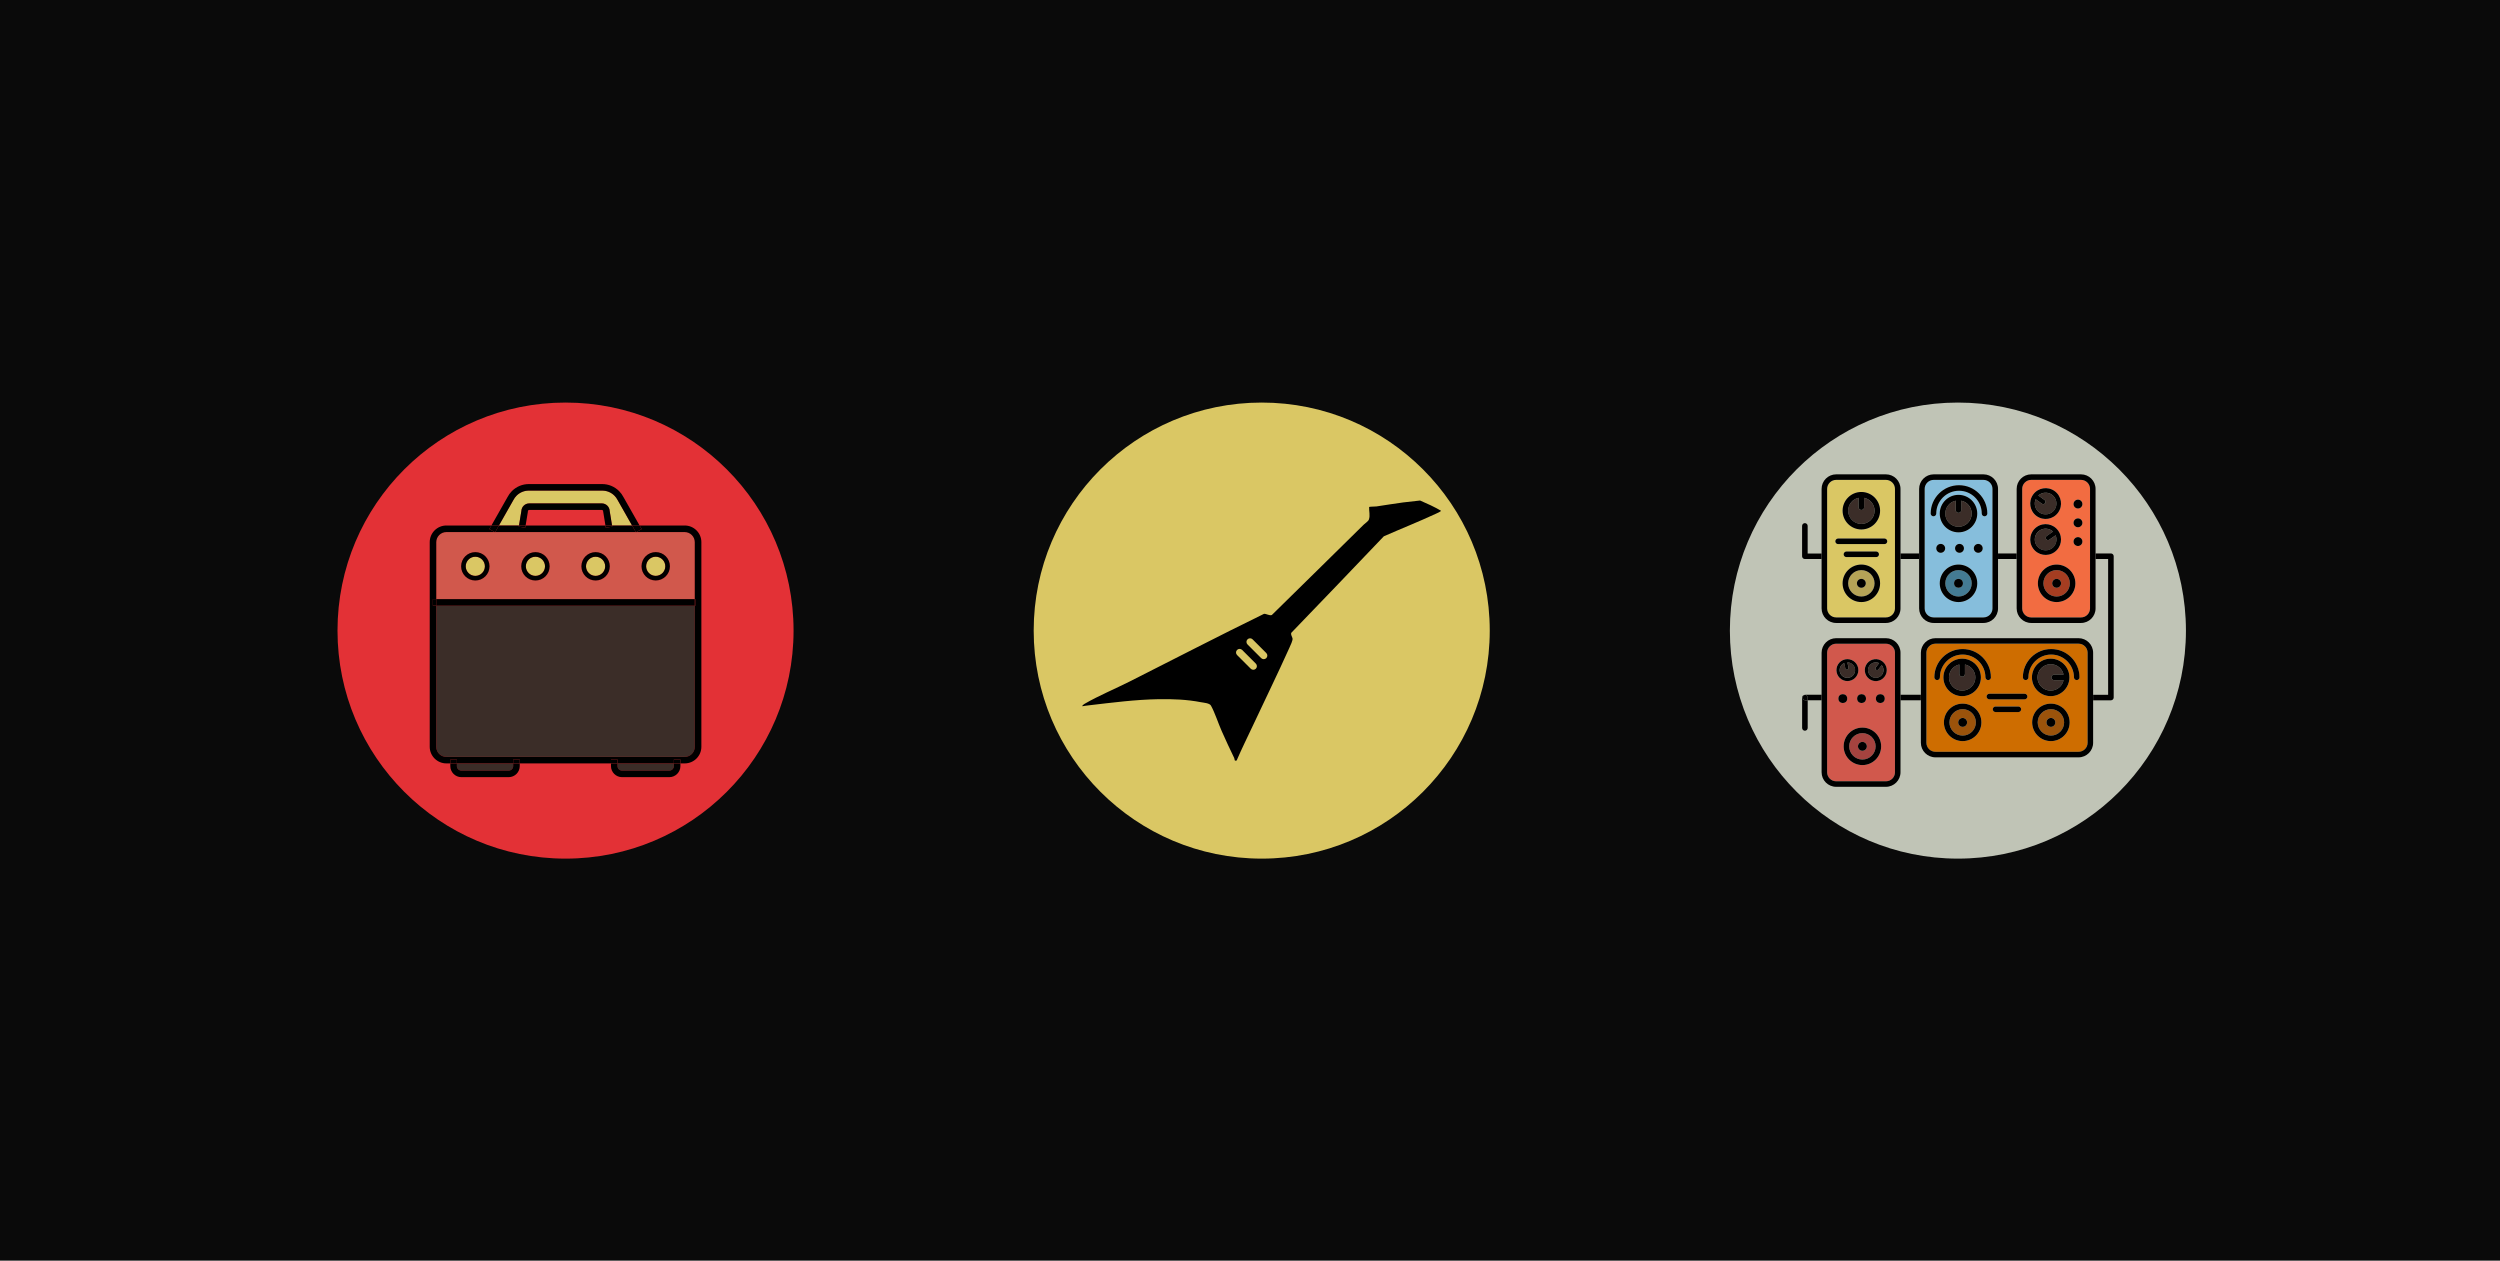 <?xml version="1.0" encoding="UTF-8"?>
<svg id="Layer_1" xmlns="http://www.w3.org/2000/svg" version="1.1" viewBox="0 0 800 403.58">
  <!-- Generator: Adobe Illustrator 29.8.2, SVG Export Plug-In . SVG Version: 2.1.1 Build 3)  -->
  <defs>
    <style>
      .st0 {
        fill: #3b2d28;
      }

      .st1 {
        fill: #d1584c;
      }

      .st2 {
        fill: #a53d21;
      }

      .st3 {
        fill: #ce6d00;
      }

      .st4 {
        fill: #9b530b;
      }

      .st5 {
        fill: #dac764;
      }

      .st6 {
        fill: #447b93;
      }

      .st7 {
        fill: #86bedc;
      }

      .st8 {
        fill: #a5433f;
      }

      .st9 {
        fill: #b5a357;
      }

      .st10 {
        fill: #f26c41;
      }

      .st11 {
        fill: #e33136;
      }

      .st12 {
        fill: #0a0a0a;
      }

      .st13 {
        fill: #c0c4b6;
      }
    </style>
  </defs>
  <g id="BG">
    <rect class="st12" y="-.77" width="800" height="404.18"/>
  </g>
  <g>
    <g>
      <circle class="st13" cx="626.53" cy="201.79" r="72.97"/>
      <g>
        <path class="st8" d="M595.97,234.6c-2.33,0-4.23,1.9-4.23,4.23s1.9,4.23,4.23,4.23,4.23-1.9,4.23-4.23-1.9-4.23-4.23-4.23ZM595.97,240.25c-.78,0-1.42-.63-1.42-1.42s.63-1.42,1.42-1.42,1.42.63,1.42,1.42-.63,1.42-1.42,1.42Z"/>
        <path class="st0" d="M652.57,163.96c1.55,1.12,3.73.76,4.85-.79,1.12-1.55.76-3.73-.79-4.85-1.35-.97-3.17-.83-4.36.25l2,1.44c.33.23.4.69.17,1.02-.23.33-.69.4-1.02.17l-2-1.44c-.64,1.47-.2,3.24,1.15,4.21h0Z"/>
        <path class="st9" d="M595.63,182.43c-2.33,0-4.23,1.9-4.23,4.23s1.9,4.23,4.23,4.23,4.23-1.9,4.23-4.23-1.9-4.23-4.23-4.23ZM595.63,188.08c-.78,0-1.42-.63-1.42-1.42s.63-1.42,1.42-1.42,1.42.63,1.42,1.42-.63,1.42-1.42,1.42Z"/>
        <path class="st0" d="M657.8,171.3l-2.02,1.41c-.33.23-.78.15-1.01-.18s-.15-.78.18-1.01l2.02-1.41c-1.17-1.09-2.99-1.26-4.36-.31-1.57,1.1-1.96,3.27-.86,4.84,1.1,1.57,3.27,1.96,4.84.86,1.37-.95,1.83-2.72,1.21-4.19h0Z"/>
        <path class="st0" d="M595.63,167.66c2.33,0,4.23-1.9,4.23-4.23,0-2.03-1.43-3.72-3.34-4.13v3c0,.49-.4.89-.89.89s-.89-.4-.89-.89v-3c-1.91.41-3.34,2.11-3.34,4.13,0,2.33,1.9,4.23,4.23,4.23h0Z"/>
        <path class="st7" d="M634.71,153.56h-15.93c-1.59,0-2.89,1.3-2.89,2.89v38.24c0,1.59,1.3,2.89,2.89,2.89h15.93c1.59,0,2.89-1.3,2.89-2.89v-38.24c0-1.59-1.3-2.89-2.89-2.89h0ZM619.62,175.47c0-.78.63-1.42,1.42-1.42s1.42.63,1.42,1.42-.63,1.42-1.42,1.42-1.42-.63-1.42-1.42ZM626.72,170.35c-3.31,0-6-2.69-6-6s2.69-6,6-6,6,2.69,6,6-2.69,6-6,6ZM628.45,175.47c0,.78-.63,1.42-1.42,1.42s-1.42-.63-1.42-1.42.63-1.42,1.42-1.42,1.42.63,1.42,1.42ZM626.72,192.66c-3.31,0-6-2.69-6-6s2.69-6,6-6,6,2.69,6,6-2.69,6-6,6ZM633.04,176.88c-.78,0-1.42-.63-1.42-1.42s.63-1.42,1.42-1.42,1.42.63,1.42,1.42-.63,1.42-1.42,1.42ZM635.04,165.21c-.49,0-.89-.4-.89-.89,0-4.02-3.27-7.28-7.28-7.28s-7.28,3.27-7.28,7.28c0,.49-.4.89-.89.89s-.89-.4-.89-.89c0-4.99,4.06-9.05,9.05-9.05s9.05,4.06,9.05,9.05c0,.49-.4.89-.89.89h.02Z"/>
        <path class="st0" d="M627.6,160.22v3c0,.49-.4.89-.89.89s-.89-.4-.89-.89v-3c-1.91.41-3.34,2.11-3.34,4.13,0,2.33,1.9,4.23,4.23,4.23s4.23-1.9,4.23-4.23c0-2.03-1.43-3.72-3.34-4.13h0Z"/>
        <path class="st0" d="M591.68,216.85c1.33-.28,2.19-1.6,1.91-2.93-.25-1.16-1.27-1.96-2.42-1.96l.36,1.72c.06.28-.12.56-.4.61-.28.06-.56-.12-.61-.4l-.36-1.72c-1.04.47-1.66,1.61-1.41,2.77.28,1.33,1.6,2.19,2.93,1.91Z"/>
        <path class="st6" d="M626.72,182.43c-2.33,0-4.23,1.9-4.23,4.23s1.9,4.23,4.23,4.23,4.23-1.9,4.23-4.23-1.9-4.23-4.23-4.23ZM626.72,188.08c-.78,0-1.42-.63-1.42-1.42s.63-1.42,1.42-1.42,1.42.63,1.42,1.42-.63,1.42-1.42,1.42Z"/>
        <path class="st5" d="M603.5,153.56h-15.93c-1.59,0-2.89,1.3-2.89,2.89v38.24c0,1.59,1.3,2.89,2.89,2.89h15.93c1.59,0,2.89-1.3,2.89-2.89v-38.24c0-1.59-1.3-2.89-2.89-2.89h0ZM595.63,157.44c3.31,0,6,2.69,6,6s-2.69,6-6,6-6-2.69-6-6,2.69-6,6-6ZM595.63,192.66c-3.31,0-6-2.69-6-6s2.69-6,6-6,6,2.69,6,6-2.69,6-6,6ZM589.97,177.38c0-.49.4-.89.89-.89h9.52c.49,0,.89.4.89.89s-.4.89-.89.89h-9.52c-.49,0-.89-.4-.89-.89ZM603.03,174.1h-14.83c-.49,0-.89-.4-.89-.89s.4-.89.89-.89h14.83c.49,0,.89.4.89.89s-.4.89-.89.89Z"/>
        <path class="st0" d="M656.22,221c2.03,0,3.72-1.43,4.13-3.34h-3c-.49,0-.89-.4-.89-.89s.4-.89.89-.89h3c-.41-1.91-2.11-3.34-4.13-3.34-2.33,0-4.23,1.9-4.23,4.23s1.9,4.23,4.23,4.23Z"/>
        <path class="st10" d="M665.92,153.56h-15.93c-1.59,0-2.89,1.3-2.89,2.89v38.24c0,1.59,1.3,2.89,2.89,2.89h15.93c1.59,0,2.89-1.3,2.89-2.89v-38.24c0-1.59-1.3-2.89-2.89-2.89h0ZM650.59,158.26c1.59-2.21,4.67-2.71,6.88-1.12,2.21,1.59,2.71,4.67,1.12,6.88s-4.67,2.71-6.88,1.12c-2.21-1.59-2.71-4.67-1.12-6.88ZM650.55,175.46c-1.56-2.23-1.01-5.3,1.22-6.86s5.3-1.01,6.86,1.22,1.01,5.3-1.22,6.86-5.3,1.01-6.86-1.22ZM658.12,192.66c-3.31,0-6-2.69-6-6s2.69-6,6-6,6,2.69,6,6-2.69,6-6,6ZM664.95,174.72c-.78,0-1.42-.63-1.42-1.42s.63-1.42,1.42-1.42,1.42.63,1.42,1.42-.63,1.42-1.42,1.42ZM664.95,168.72c-.78,0-1.42-.63-1.42-1.42s.63-1.42,1.42-1.42,1.42.63,1.42,1.42-.63,1.42-1.42,1.42ZM664.95,162.71c-.78,0-1.42-.63-1.42-1.42s.63-1.42,1.42-1.42,1.42.63,1.42,1.42-.63,1.42-1.42,1.42Z"/>
        <path class="st4" d="M656.29,226.93c-2.33,0-4.23,1.9-4.23,4.23s1.9,4.23,4.23,4.23,4.23-1.9,4.23-4.23-1.9-4.23-4.23-4.23ZM656.29,232.58c-.78,0-1.42-.63-1.42-1.42s.63-1.42,1.42-1.42,1.42.63,1.42,1.42-.63,1.42-1.42,1.42Z"/>
        <path class="st0" d="M627.89,221c2.33,0,4.23-1.9,4.23-4.23,0-2.03-1.43-3.72-3.34-4.13v3c0,.49-.4.89-.89.89s-.89-.4-.89-.89v-3c-1.91.41-3.34,2.11-3.34,4.13,0,2.33,1.9,4.23,4.23,4.23h0Z"/>
        <path class="st1" d="M603.5,205.99h-15.93c-1.59,0-2.89,1.3-2.89,2.89v38.24c0,1.59,1.3,2.89,2.89,2.89h15.93c1.59,0,2.89-1.3,2.89-2.89v-38.24c0-1.59-1.3-2.89-2.89-2.89ZM595.7,222.13c.78,0,1.42.63,1.42,1.42s-.63,1.42-1.42,1.42-1.42-.63-1.42-1.42.63-1.42,1.42-1.42ZM590.43,211c1.9-.4,3.76.81,4.16,2.71.4,1.9-.81,3.76-2.71,4.16s-3.76-.81-4.16-2.71c-.4-1.9.81-3.76,2.71-4.16ZM588.28,223.55c0-.78.63-1.42,1.42-1.42s1.42.63,1.42,1.42-.63,1.42-1.42,1.42-1.42-.63-1.42-1.42ZM595.97,244.83c-3.31,0-6-2.69-6-6s2.69-6,6-6,6,2.69,6,6-2.69,6-6,6ZM601.7,224.97c-.78,0-1.42-.63-1.42-1.42s.63-1.42,1.42-1.42,1.42.63,1.42,1.42-.63,1.42-1.42,1.42ZM603.02,216.58c-1.19,1.53-3.39,1.81-4.93.63-1.53-1.19-1.81-3.39-.63-4.93,1.19-1.53,3.39-1.81,4.93-.63,1.53,1.19,1.81,3.39.63,4.93Z"/>
        <path class="st3" d="M665.14,205.99h-45.8c-1.59,0-2.89,1.3-2.89,2.89v28.81c0,1.59,1.3,2.89,2.89,2.89h45.8c1.59,0,2.89-1.3,2.89-2.89v-28.81c0-1.59-1.3-2.89-2.89-2.89ZM628.05,237.16c-3.31,0-6-2.69-6-6s2.69-6,6-6,6,2.69,6,6-2.69,6-6,6ZM621.89,216.77c0-3.31,2.69-6,6-6s6,2.69,6,6-2.69,6-6,6-6-2.69-6-6ZM635.32,216.74c0-4.01-3.27-7.28-7.28-7.28s-7.28,3.27-7.28,7.28c0,.49-.4.89-.89.89s-.89-.4-.89-.89c0-4.99,4.06-9.05,9.05-9.05s9.05,4.06,9.05,9.05c0,.49-.4.89-.89.89s-.89-.4-.89-.89h.02ZM645.88,227.85h-7.31c-.49,0-.89-.4-.89-.89s.4-.89.89-.89h7.31c.49,0,.89.4.89.89s-.4.89-.89.89ZM647.88,223.77h-11.29c-.49,0-.89-.4-.89-.89s.4-.89.89-.89h11.29c.49,0,.89.4.89.89s-.4.89-.89.89ZM656.29,237.16c-3.31,0-6-2.69-6-6s2.69-6,6-6,6,2.69,6,6-2.69,6-6,6ZM650.22,216.77c0-3.31,2.69-6,6-6s6,2.69,6,6-2.69,6-6,6-6-2.69-6-6ZM664.54,217.63c-.49,0-.89-.4-.89-.89,0-4.01-3.27-7.28-7.28-7.28s-7.28,3.27-7.28,7.28c0,.49-.4.89-.89.89s-.89-.4-.89-.89c0-4.99,4.06-9.05,9.05-9.05s9.05,4.06,9.05,9.05c0,.49-.4.89-.89.89h.02Z"/>
        <path class="st2" d="M658.12,182.43c-2.33,0-4.23,1.9-4.23,4.23s1.9,4.23,4.23,4.23,4.23-1.9,4.23-4.23-1.9-4.23-4.23-4.23ZM658.12,188.08c-.78,0-1.42-.63-1.42-1.42s.63-1.42,1.42-1.42,1.42.63,1.42,1.42-.63,1.42-1.42,1.42Z"/>
        <path class="st0" d="M601.06,214.23c-.18.23-.5.27-.73.09s-.27-.5-.09-.73l1.07-1.39c-1.03-.49-2.3-.22-3.03.72-.84,1.08-.64,2.64.44,3.47,1.08.84,2.64.64,3.47-.44.73-.94.67-2.24-.07-3.11l-1.07,1.39h.01Z"/>
        <path class="st4" d="M628.05,226.93c-2.33,0-4.23,1.9-4.23,4.23s1.9,4.23,4.23,4.23,4.23-1.9,4.23-4.23-1.9-4.23-4.23-4.23ZM628.05,232.58c-.78,0-1.42-.63-1.42-1.42s.63-1.42,1.42-1.42,1.42.63,1.42,1.42-.63,1.42-1.42,1.42Z"/>
        <rect x="608.16" y="222.32" width="6.51" height="1.77"/>
        <path d="M577.75,222.32s-.07,0-.11.01c.45.04.81.42.81.88v.88h4.46v-1.77h-5.16Z"/>
        <rect x="608.16" y="177.11" width="5.96" height="1.77"/>
        <rect x="639.37" y="177.11" width="5.96" height="1.77"/>
        <path d="M675.49,177.11h-4.91v1.77h4.02v43.45h-4.8v1.77h5.69c.49,0,.89-.4.89-.89v-45.22c0-.49-.4-.89-.89-.89h0Z"/>
        <path d="M578.45,177.11v-8.82c0-.49-.4-.89-.89-.89s-.89.4-.89.89v9.71c0,.49.4.89.89.89h5.35v-1.77h-4.46,0Z"/>
        <path d="M608.16,156.45c0-2.57-2.09-4.66-4.66-4.66h-15.93c-2.57,0-4.66,2.09-4.66,4.66v38.24c0,2.57,2.09,4.66,4.66,4.66h15.93c2.57,0,4.66-2.09,4.66-4.66v-38.24h0ZM606.39,177.11v17.58c0,1.59-1.3,2.89-2.89,2.89h-15.93c-1.59,0-2.89-1.3-2.89-2.89v-38.24c0-1.59,1.3-2.89,2.89-2.89h15.93c1.59,0,2.89,1.3,2.89,2.89v20.66h0Z"/>
        <path d="M608.16,208.88c0-2.57-2.09-4.66-4.66-4.66h-15.93c-2.57,0-4.66,2.09-4.66,4.66v38.24c0,2.57,2.09,4.66,4.66,4.66h15.93c2.57,0,4.66-2.09,4.66-4.66v-38.24ZM606.39,222.32v24.8c0,1.59-1.3,2.89-2.89,2.89h-15.93c-1.59,0-2.89-1.3-2.89-2.89v-38.24c0-1.59,1.3-2.89,2.89-2.89h15.93c1.59,0,2.89,1.3,2.89,2.89v13.45h0Z"/>
        <path d="M669.8,208.88c0-2.57-2.09-4.66-4.66-4.66h-45.8c-2.57,0-4.66,2.09-4.66,4.66v28.81c0,2.57,2.09,4.66,4.66,4.66h45.8c2.57,0,4.66-2.09,4.66-4.66v-28.81ZM668.03,222.32v15.36c0,1.59-1.3,2.89-2.89,2.89h-45.8c-1.59,0-2.89-1.3-2.89-2.89v-28.81c0-1.59,1.3-2.89,2.89-2.89h45.8c1.59,0,2.89,1.3,2.89,2.89v13.45Z"/>
        <path d="M639.37,156.45c0-2.57-2.09-4.66-4.66-4.66h-15.93c-2.57,0-4.66,2.09-4.66,4.66v38.24c0,2.57,2.09,4.66,4.66,4.66h15.93c2.57,0,4.66-2.09,4.66-4.66v-38.24h0ZM637.6,177.11v17.58c0,1.59-1.3,2.89-2.89,2.89h-15.93c-1.59,0-2.89-1.3-2.89-2.89v-38.24c0-1.59,1.3-2.89,2.89-2.89h15.93c1.59,0,2.89,1.3,2.89,2.89v20.66h0Z"/>
        <path d="M670.58,156.45c0-2.57-2.09-4.66-4.66-4.66h-15.93c-2.57,0-4.66,2.09-4.66,4.66v38.24c0,2.57,2.09,4.66,4.66,4.66h15.93c2.57,0,4.66-2.09,4.66-4.66v-38.24h0ZM668.81,177.11v17.58c0,1.59-1.3,2.89-2.89,2.89h-15.93c-1.59,0-2.89-1.3-2.89-2.89v-38.24c0-1.59,1.3-2.89,2.89-2.89h15.93c1.59,0,2.89,1.3,2.89,2.89v20.66h0Z"/>
        <path d="M576.87,223.21c0-.45.34-.82.78-.87h-.08c-.49,0-.89.4-.89.89v9.71c0,.49.4.89.89.89s.89-.4.89-.89v-8.83h-.7c-.49,0-.89-.4-.89-.89h0Z"/>
        <path d="M577.65,222.34c-.44.05-.78.42-.78.87,0,.49.4.89.89.89h.7v-.88c0-.46-.35-.84-.81-.88Z"/>
        <path d="M595.63,169.43c3.31,0,6-2.69,6-6s-2.69-6-6-6-6,2.69-6,6,2.69,6,6,6ZM594.75,159.3v3c0,.49.4.89.89.89s.89-.4.89-.89v-3c1.91.41,3.34,2.11,3.34,4.13,0,2.33-1.9,4.23-4.23,4.23s-4.23-1.9-4.23-4.23c0-2.03,1.43-3.72,3.34-4.13h0Z"/>
        <path d="M595.63,180.66c-3.31,0-6,2.69-6,6s2.69,6,6,6,6-2.69,6-6-2.69-6-6-6ZM595.63,190.89c-2.33,0-4.23-1.9-4.23-4.23s1.9-4.23,4.23-4.23,4.23,1.9,4.23,4.23-1.9,4.23-4.23,4.23Z"/>
        <path d="M595.63,185.24c-.78,0-1.42.63-1.42,1.42s.63,1.42,1.42,1.42,1.42-.63,1.42-1.42-.63-1.42-1.42-1.42Z"/>
        <path d="M595.97,232.83c-3.31,0-6,2.69-6,6s2.69,6,6,6,6-2.69,6-6-2.69-6-6-6ZM595.97,243.06c-2.33,0-4.23-1.9-4.23-4.23s1.9-4.23,4.23-4.23,4.23,1.9,4.23,4.23-1.9,4.23-4.23,4.23Z"/>
        <path d="M595.97,237.41c-.78,0-1.42.63-1.42,1.42s.63,1.42,1.42,1.42,1.42-.63,1.42-1.42-.63-1.42-1.42-1.42Z"/>
        <path d="M632.72,164.35c0-3.31-2.69-6-6-6s-6,2.69-6,6,2.69,6,6,6,6-2.69,6-6ZM626.72,168.58c-2.33,0-4.23-1.9-4.23-4.23,0-2.03,1.43-3.72,3.34-4.13v3c0,.49.4.89.89.89s.89-.4.89-.89v-3c1.91.41,3.34,2.11,3.34,4.13,0,2.33-1.9,4.23-4.23,4.23h0Z"/>
        <path d="M651.72,165.14c2.21,1.59,5.29,1.09,6.88-1.12,1.59-2.21,1.09-5.29-1.12-6.88-2.21-1.59-5.29-1.09-6.88,1.12-1.59,2.21-1.09,5.29,1.12,6.88ZM651.41,159.75l2,1.44c.33.23.78.16,1.02-.17.23-.33.16-.78-.17-1.02l-2-1.44c1.19-1.08,3.01-1.22,4.36-.25,1.55,1.12,1.91,3.29.79,4.85-1.12,1.55-3.29,1.91-4.85.79-1.35-.97-1.79-2.74-1.15-4.21h0Z"/>
        <path d="M591.89,217.87c1.9-.4,3.11-2.27,2.71-4.16-.4-1.9-2.27-3.11-4.16-2.71-1.9.4-3.11,2.27-2.71,4.16.4,1.9,2.27,3.11,4.16,2.71ZM590.15,212.18l.36,1.72c.06.28.33.46.61.4.28-.06.46-.33.4-.61l-.36-1.72c1.14,0,2.17.8,2.42,1.96.28,1.33-.57,2.65-1.91,2.93-1.33.28-2.65-.57-2.93-1.91-.25-1.16.37-2.31,1.41-2.77Z"/>
        <path d="M602.4,211.66c-1.53-1.19-3.74-.91-4.93.63-1.19,1.53-.91,3.74.63,4.93,1.53,1.19,3.74.91,4.93-.63,1.19-1.53.91-3.74-.63-4.93ZM602.2,215.95c-.84,1.08-2.39,1.28-3.47.44-1.08-.84-1.28-2.39-.44-3.47.73-.94,2-1.21,3.03-.72l-1.07,1.39c-.18.23-.13.55.09.73.23.18.55.13.73-.09l1.07-1.39c.74.87.79,2.17.07,3.11h-.01Z"/>
        <path d="M657.42,176.69c2.23-1.56,2.78-4.63,1.22-6.86s-4.63-2.78-6.86-1.22-2.78,4.63-1.22,6.86c1.56,2.23,4.63,2.78,6.86,1.22ZM651.75,174.63c-1.1-1.57-.71-3.74.86-4.84,1.37-.95,3.18-.78,4.36.31l-2.02,1.41c-.33.23-.41.68-.18,1.01s.68.41,1.01.18l2.02-1.41c.62,1.48.15,3.24-1.21,4.19-1.57,1.1-3.74.71-4.84-.86h0Z"/>
        <path d="M626.72,180.66c-3.31,0-6,2.69-6,6s2.69,6,6,6,6-2.69,6-6-2.69-6-6-6ZM626.72,190.89c-2.33,0-4.23-1.9-4.23-4.23s1.9-4.23,4.23-4.23,4.23,1.9,4.23,4.23-1.9,4.23-4.23,4.23Z"/>
        <circle cx="626.72" cy="186.66" r="1.42"/>
        <path d="M628.05,225.16c-3.31,0-6,2.69-6,6s2.69,6,6,6,6-2.69,6-6-2.69-6-6-6ZM628.05,235.39c-2.33,0-4.23-1.9-4.23-4.23s1.9-4.23,4.23-4.23,4.23,1.9,4.23,4.23-1.9,4.23-4.23,4.23Z"/>
        <path d="M628.05,229.75c-.78,0-1.42.63-1.42,1.42s.63,1.42,1.42,1.42,1.42-.63,1.42-1.42-.63-1.42-1.42-1.42Z"/>
        <path d="M656.29,225.16c-3.31,0-6,2.69-6,6s2.69,6,6,6,6-2.69,6-6-2.69-6-6-6ZM656.29,235.39c-2.33,0-4.23-1.9-4.23-4.23s1.9-4.23,4.23-4.23,4.23,1.9,4.23,4.23-1.9,4.23-4.23,4.23Z"/>
        <path d="M656.29,229.75c-.78,0-1.42.63-1.42,1.42s.63,1.42,1.42,1.42,1.42-.63,1.42-1.42-.63-1.42-1.42-1.42Z"/>
        <path d="M658.12,180.66c-3.31,0-6,2.69-6,6s2.69,6,6,6,6-2.69,6-6-2.69-6-6-6ZM658.12,190.89c-2.33,0-4.23-1.9-4.23-4.23s1.9-4.23,4.23-4.23,4.23,1.9,4.23,4.23-1.9,4.23-4.23,4.23Z"/>
        <path d="M658.12,185.24c-.78,0-1.42.63-1.42,1.42s.63,1.42,1.42,1.42,1.42-.63,1.42-1.42-.63-1.42-1.42-1.42Z"/>
        <path d="M626.87,155.27c-4.99,0-9.05,4.06-9.05,9.05,0,.49.4.89.89.89s.89-.4.89-.89c0-4.02,3.27-7.28,7.28-7.28s7.28,3.27,7.28,7.28c0,.49.4.89.89.89s.89-.4.89-.89c0-4.99-4.06-9.05-9.05-9.05h-.02Z"/>
        <path d="M627.89,222.77c3.31,0,6-2.69,6-6s-2.69-6-6-6-6,2.69-6,6,2.69,6,6,6ZM627,212.64v3c0,.49.4.89.89.89s.89-.4.89-.89v-3c1.91.41,3.34,2.11,3.34,4.13,0,2.33-1.9,4.23-4.23,4.23s-4.23-1.9-4.23-4.23c0-2.03,1.43-3.72,3.34-4.13h0Z"/>
        <path d="M637.09,216.74c0-4.99-4.06-9.05-9.05-9.05s-9.05,4.06-9.05,9.05c0,.49.4.89.89.89s.89-.4.89-.89c0-4.01,3.27-7.28,7.28-7.28s7.28,3.27,7.28,7.28c0,.49.4.89.89.89s.89-.4.89-.89h-.02Z"/>
        <path d="M656.22,222.77c3.31,0,6-2.69,6-6s-2.69-6-6-6-6,2.69-6,6,2.69,6,6,6ZM656.22,212.54c2.03,0,3.72,1.43,4.13,3.34h-3c-.49,0-.89.4-.89.89s.4.89.89.89h3c-.41,1.91-2.11,3.34-4.13,3.34-2.33,0-4.23-1.9-4.23-4.23s1.9-4.23,4.23-4.23Z"/>
        <path d="M656.37,207.69c-4.99,0-9.05,4.06-9.05,9.05,0,.49.4.89.89.89s.89-.4.89-.89c0-4.01,3.27-7.28,7.28-7.28s7.28,3.27,7.28,7.28c0,.49.4.89.89.89s.89-.4.89-.89c0-4.99-4.06-9.05-9.05-9.05h-.02Z"/>
        <path d="M603.03,172.33h-14.83c-.49,0-.89.4-.89.89s.4.89.89.89h14.83c.49,0,.89-.4.89-.89s-.4-.89-.89-.89Z"/>
        <path d="M647.88,222h-11.29c-.49,0-.89.4-.89.89s.4.89.89.89h11.29c.49,0,.89-.4.89-.89s-.4-.89-.89-.89Z"/>
        <path d="M645.88,226.08h-7.31c-.49,0-.89.4-.89.89s.4.89.89.89h7.31c.49,0,.89-.4.89-.89s-.4-.89-.89-.89Z"/>
        <path d="M600.38,178.27c.49,0,.89-.4.89-.89s-.4-.89-.89-.89h-9.52c-.49,0-.89.4-.89.89s.4.89.89.89h9.52Z"/>
        <path d="M664.95,171.88c-.78,0-1.42.63-1.42,1.42s.63,1.42,1.42,1.42,1.42-.63,1.42-1.42-.63-1.42-1.42-1.42Z"/>
        <path d="M664.95,159.88c-.78,0-1.42.63-1.42,1.42s.63,1.42,1.42,1.42,1.42-.63,1.42-1.42-.63-1.42-1.42-1.42Z"/>
        <path d="M664.95,165.88c-.78,0-1.42.63-1.42,1.42s.63,1.42,1.42,1.42,1.42-.63,1.42-1.42-.63-1.42-1.42-1.42Z"/>
        <path d="M633.04,174.05c-.78,0-1.42.63-1.42,1.42s.63,1.42,1.42,1.42,1.42-.63,1.42-1.42-.63-1.42-1.42-1.42Z"/>
        <path d="M622.45,175.47c0-.78-.63-1.42-1.42-1.42s-1.42.63-1.42,1.42.63,1.42,1.42,1.42,1.42-.63,1.42-1.42Z"/>
        <path d="M625.62,175.47c0,.78.63,1.42,1.42,1.42s1.42-.63,1.42-1.42-.63-1.42-1.42-1.42-1.42.63-1.42,1.42Z"/>
        <circle cx="601.7" cy="223.55" r="1.42"/>
        <circle cx="589.7" cy="223.55" r="1.42"/>
        <circle cx="595.7" cy="223.55" r="1.42"/>
      </g>
    </g>
    <g>
      <circle class="st5" cx="403.75" cy="201.79" r="72.97"/>
      <path d="M454.48,160.16c-1.83.22-3.66.39-5.48.62-2.87.36-5.72.88-8.55,1.28-.34.05-2.2.05-2.33.17-.07,1.34.39,2.71-.08,4.03-.21.58-1.16,1.14-1.62,1.6-9.78,9.69-19.63,19.27-29.43,28.94-.71.3-1.69-.4-2.49-.38-14.41,7.04-29.03,14.61-43.02,21.67-4.64,2.34-9.95,4.54-14.39,7.12-.18.1-.82.54-.78.79.77-.14,1.56-.23,2.34-.32,7.18-.84,14.74-1.82,22.06-1.94,4.55-.08,9.17.1,13.55.96.9.17,2.8.28,3.25,1.1,1.28,2.32,2.32,5.63,3.43,8.13,1.24,2.8,2.66,5.87,4,8.62.25.52-.09,1.05.79.81,1.66-3.88,3.51-7.56,5.29-11.37,3.84-8.2,7.91-16.53,11.63-24.8.3-.66,1.05-2.25.97-2.84-.08-.54-.67-1.27-.4-1.86,9.88-10.28,19.79-20.53,29.6-30.87,5.48-2.42,11.12-4.65,16.57-7.18.29-.13,1.73-.75,1.73-1-2.13-1.26-4.41-2.29-6.68-3.27h.04ZM401.87,213.99c-.45.45-1.18.45-1.63,0l-4.38-4.38c-.45-.45-.45-1.18,0-1.63s1.18-.45,1.63,0l4.38,4.38c.45.45.45,1.18,0,1.63ZM405.21,210.6c-.45.45-1.18.45-1.63,0l-4.38-4.38c-.45-.45-.45-1.18,0-1.63s1.18-.45,1.63,0l4.38,4.38c.45.45.45,1.18,0,1.63Z"/>
    </g>
    <g>
      <circle class="st11" cx="180.97" cy="201.79" r="72.97"/>
      <g>
        <path class="st5" d="M190.59,178.14c-1.69,0-3.07,1.38-3.07,3.07s1.38,3.07,3.07,3.07,3.07-1.38,3.07-3.07-1.38-3.07-3.07-3.07Z"/>
        <path class="st5" d="M171.34,178.14c-1.69,0-3.07,1.38-3.07,3.07s1.38,3.07,3.07,3.07,3.07-1.38,3.07-3.07-1.38-3.07-3.07-3.07Z"/>
        <path class="st1" d="M203.46,170.26h-44.98l-.04.08-.14-.08h-15.45c-1.78,0-3.24,1.45-3.24,3.24v18.23h82.72v-18.23c0-1.78-1.45-3.24-3.24-3.24h-15.45l-.14.08-.04-.08h0ZM152.1,185.75c-2.5,0-4.54-2.03-4.54-4.54s2.03-4.54,4.54-4.54,4.54,2.03,4.54,4.54-2.03,4.54-4.54,4.54ZM171.34,185.75c-2.5,0-4.54-2.03-4.54-4.54s2.03-4.54,4.54-4.54,4.54,2.03,4.54,4.54-2.03,4.54-4.54,4.54ZM190.59,185.75c-2.5,0-4.54-2.03-4.54-4.54s2.03-4.54,4.54-4.54,4.54,2.03,4.54,4.54-2.03,4.54-4.54,4.54ZM209.83,176.68c2.5,0,4.54,2.03,4.54,4.54s-2.03,4.54-4.54,4.54-4.54-2.03-4.54-4.54,2.03-4.54,4.54-4.54Z"/>
        <path class="st0" d="M139.6,238.96c0,1.78,1.45,3.24,3.24,3.24h76.25c1.78,0,3.24-1.45,3.24-3.24v-45.14h-82.72v45.14h-.01Z"/>
        <path class="st0" d="M147.64,246.59h15.14c.79,0,1.44-.65,1.44-1.44v-.85h-18.02v.85c0,.79.65,1.44,1.44,1.44Z"/>
        <path class="st5" d="M152.1,178.14c-1.69,0-3.07,1.38-3.07,3.07s1.38,3.07,3.07,3.07,3.07-1.38,3.07-3.07-1.38-3.07-3.07-3.07Z"/>
        <path class="st5" d="M166.84,163.51c.05-1.34,1.16-2.42,2.51-2.42h23.23c1.35,0,2.46,1.08,2.51,2.42l.76,4.65h6.41l-4.6-8.12c-.27-.53-.62-1.01-1.03-1.43-1.05-1.05-2.45-1.63-3.94-1.63h-23.46c-1.49,0-2.89.58-3.94,1.63-.42.42-.77.9-1.03,1.43l-.02.04-4.58,8.07h6.41l.76-4.65h.01Z"/>
        <path class="st5" d="M209.83,184.29c1.69,0,3.07-1.38,3.07-3.07s-1.38-3.07-3.07-3.07-3.07,1.38-3.07,3.07,1.38,3.07,3.07,3.07Z"/>
        <path class="st0" d="M199.05,246.59h15.14c.79,0,1.44-.65,1.44-1.44v-.85h-18.02v.85c0,.79.65,1.44,1.44,1.44Z"/>
        <path d="M219.09,168.16h-14.41l.65,1.14-1.69.96h15.45c1.78,0,3.24,1.45,3.24,3.24v18.23h.2v2.1h-.2v45.14c0,1.78-1.45,3.24-3.24,3.24h-76.25c-1.78,0-3.24-1.45-3.24-3.24v-45.14h-1.08v-2.1h1.08v-18.23c0-1.78,1.45-3.24,3.24-3.24h15.45l-1.69-.96.65-1.14h-14.41c-2.94,0-5.33,2.39-5.33,5.33v65.47c0,2.94,2.39,5.33,5.33,5.33h1.26v-1.25h2.1v1.25h18.02v-1.25h2.1v1.25h29.2v-1.25h2.1v1.25h18.02v-1.25h2.1v1.25h1.37c2.94,0,5.33-2.39,5.33-5.33v-65.47c0-2.94-2.39-5.33-5.33-5.33h-.02Z"/>
        <polygon points="202.27 168.16 195.86 168.16 195.92 168.54 193.85 168.88 193.74 168.16 168.2 168.16 168.08 168.88 166.01 168.54 166.07 168.16 159.66 168.16 158.47 170.26 203.46 170.26 202.27 168.16"/>
        <rect x="139.6" y="191.72" width="82.72" height="2.1"/>
        <rect x="222.33" y="191.72" width=".2" height="2.1"/>
        <rect x="138.52" y="191.72" width="1.08" height="2.1"/>
        <path d="M164.22,245.15c0,.79-.65,1.44-1.44,1.44h-15.14c-.79,0-1.44-.65-1.44-1.44v-.85h-2.1v.85c0,1.95,1.59,3.54,3.54,3.54h15.14c1.95,0,3.54-1.59,3.54-3.54v-.85h-2.1v.85h0Z"/>
        <rect x="144.1" y="243.04" width="2.1" height="1.25"/>
        <rect x="164.22" y="243.04" width="2.1" height="1.25"/>
        <path d="M215.63,245.15c0,.79-.65,1.44-1.44,1.44h-15.14c-.79,0-1.44-.65-1.44-1.44v-.85h-2.1v.85c0,1.95,1.59,3.54,3.54,3.54h15.14c1.95,0,3.54-1.59,3.54-3.54v-.85h-2.1v.85h0Z"/>
        <rect x="215.63" y="243.04" width="2.1" height="1.25"/>
        <rect x="195.51" y="243.04" width="2.1" height="1.25"/>
        <path d="M209.83,185.75c2.5,0,4.54-2.03,4.54-4.54s-2.03-4.54-4.54-4.54-4.54,2.03-4.54,4.54,2.03,4.54,4.54,4.54ZM209.83,178.14c1.69,0,3.07,1.38,3.07,3.07s-1.38,3.07-3.07,3.07-3.07-1.38-3.07-3.07,1.38-3.07,3.07-3.07Z"/>
        <path d="M190.59,176.68c-2.5,0-4.54,2.03-4.54,4.54s2.03,4.54,4.54,4.54,4.54-2.03,4.54-4.54-2.03-4.54-4.54-4.54ZM190.59,184.29c-1.69,0-3.07-1.38-3.07-3.07s1.38-3.07,3.07-3.07,3.07,1.38,3.07,3.07-1.38,3.07-3.07,3.07Z"/>
        <path d="M171.34,176.68c-2.5,0-4.54,2.03-4.54,4.54s2.03,4.54,4.54,4.54,4.54-2.03,4.54-4.54-2.03-4.54-4.54-4.54ZM171.34,184.29c-1.69,0-3.07-1.38-3.07-3.07s1.38-3.07,3.07-3.07,3.07,1.38,3.07,3.07-1.38,3.07-3.07,3.07Z"/>
        <path d="M152.1,176.68c-2.5,0-4.54,2.03-4.54,4.54s2.03,4.54,4.54,4.54,4.54-2.03,4.54-4.54-2.03-4.54-4.54-4.54ZM152.1,184.29c-1.69,0-3.07-1.38-3.07-3.07s1.38-3.07,3.07-3.07,3.07,1.38,3.07,3.07-1.38,3.07-3.07,3.07Z"/>
        <polygon points="203.5 170.33 203.64 170.26 203.46 170.26 203.5 170.33"/>
        <path d="M164.24,160.09l.02-.04c.27-.53.62-1.01,1.03-1.43,1.05-1.05,2.45-1.63,3.94-1.63h23.46c1.49,0,2.89.58,3.94,1.63.42.42.77.9,1.03,1.43l4.6,8.12h2.41l-5.15-9.08c-.37-.72-.84-1.37-1.41-1.94-1.45-1.45-3.37-2.25-5.42-2.25h-23.46c-2.05,0-3.97.8-5.42,2.24-.57.57-1.04,1.22-1.41,1.94l-5.15,9.08h2.41l4.58-8.07h0Z"/>
        <polygon points="158.47 170.26 158.29 170.26 158.43 170.33 158.47 170.26"/>
        <polygon points="158.29 170.26 158.47 170.26 159.66 168.16 157.25 168.16 156.61 169.3 158.29 170.26"/>
        <polygon points="203.46 170.26 203.64 170.26 205.32 169.3 204.68 168.16 202.27 168.16 203.46 170.26"/>
        <path d="M192.58,161.09h-23.23c-1.35,0-2.46,1.08-2.51,2.42l-.76,4.65h2.12l.72-4.39v-.17c0-.23.2-.42.43-.42h23.23c.23,0,.42.19.42.42l.74,4.56h2.12l-.76-4.65c-.05-1.34-1.16-2.42-2.51-2.42h-.01Z"/>
        <polygon points="166.01 168.54 168.08 168.88 168.2 168.16 166.07 168.16 166.01 168.54"/>
        <polygon points="193.85 168.88 195.92 168.54 195.86 168.16 193.74 168.16 193.85 168.88"/>
      </g>
    </g>
  </g>
</svg>